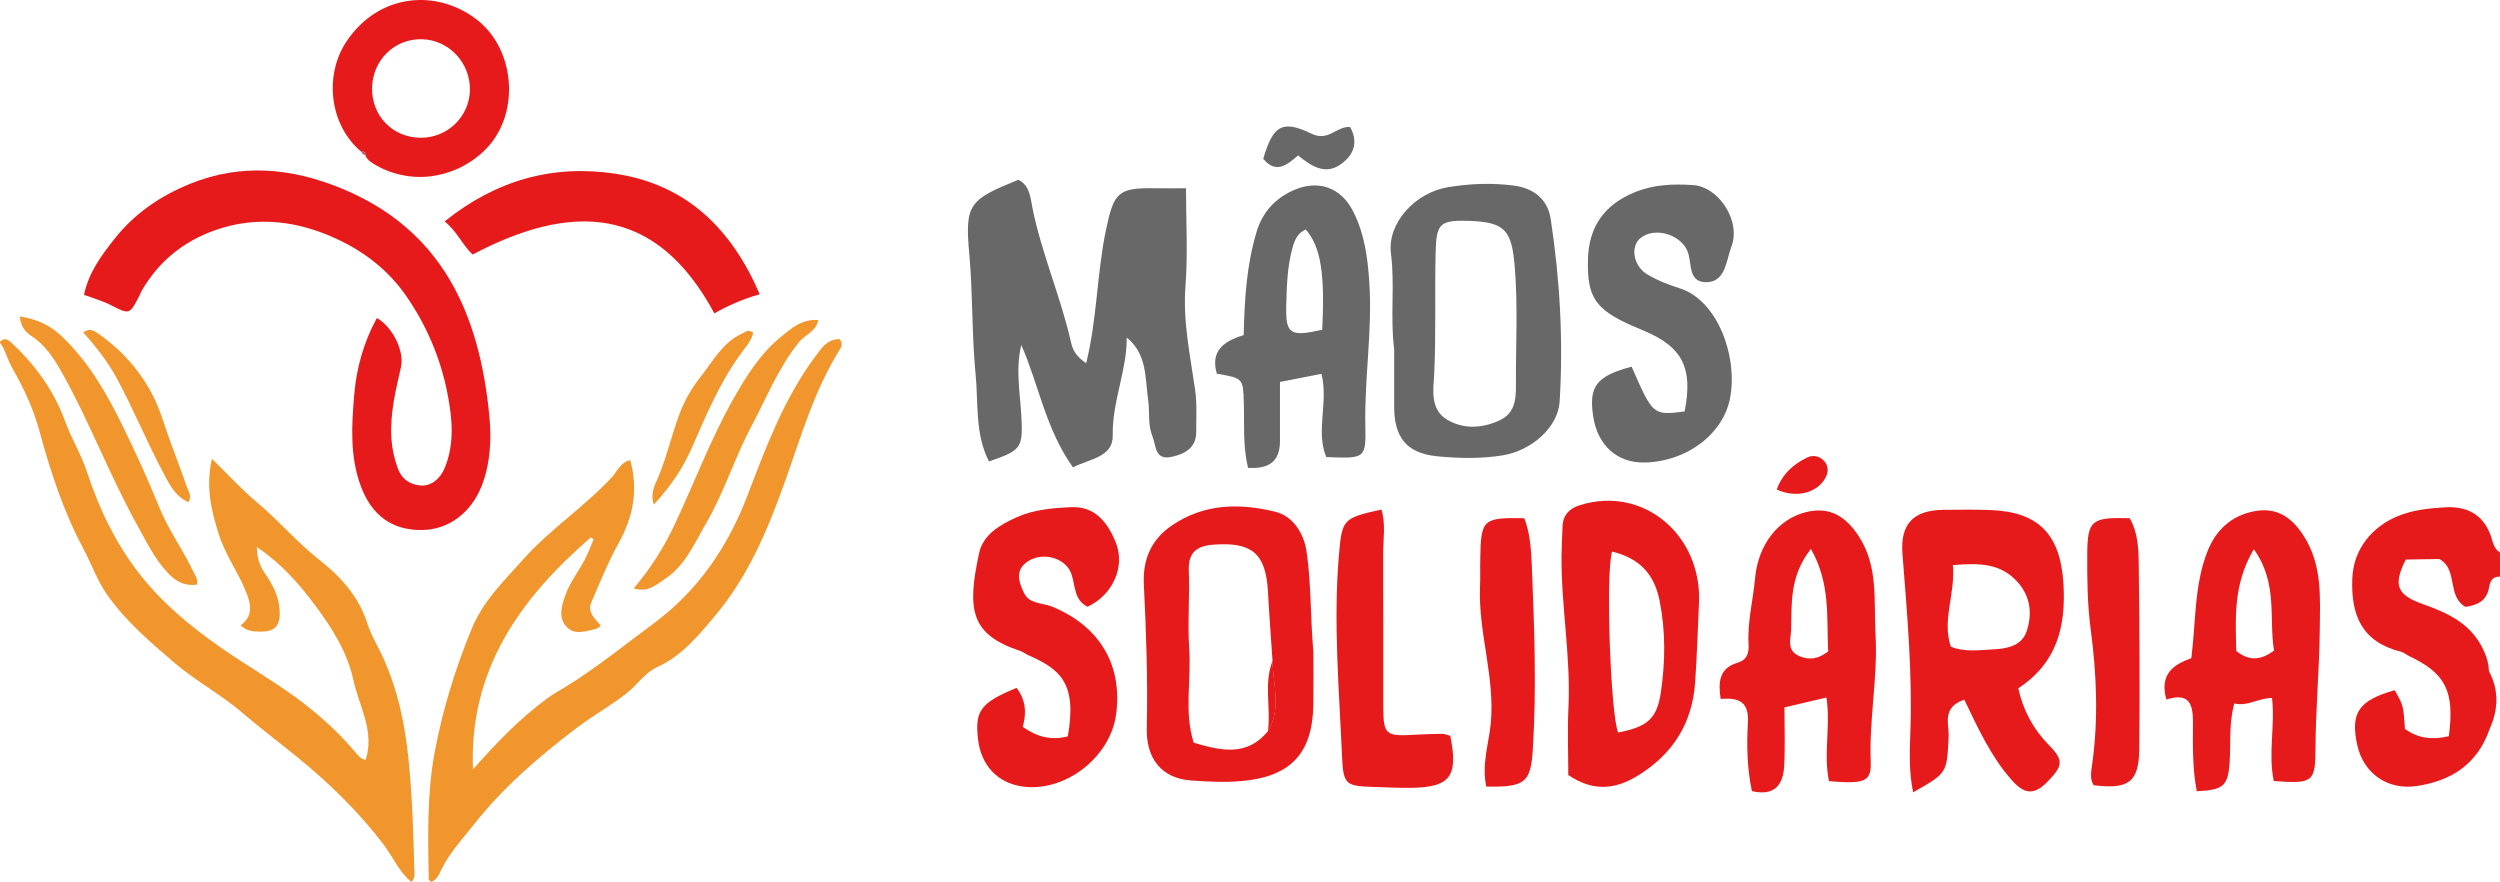 <?xml version="1.0" encoding="UTF-8"?>
<!DOCTYPE svg PUBLIC "-//W3C//DTD SVG 1.0//EN" "http://www.w3.org/TR/2001/REC-SVG-20010904/DTD/svg10.dtd">
<!-- Creator: CorelDRAW 2020 (64 Bit) -->
<svg xmlns="http://www.w3.org/2000/svg" xml:space="preserve" width="30.792mm" height="10.866mm" version="1.0" shape-rendering="geometricPrecision" text-rendering="geometricPrecision" image-rendering="optimizeQuality" fill-rule="evenodd" clip-rule="evenodd"
viewBox="0 0 188.07 66.36"
 xmlns:xlink="http://www.w3.org/1999/xlink"
 xmlns:xodm="http://www.corel.com/coreldraw/odm/2003">
 <g id="Camada_x0020_1">
  <g id="_654314676640">
   <path fill="#F0962C" fill-rule="nonzero" d="M15.96 34.53c1.24,1.21 2.25,2.32 3.39,3.27 1.61,1.35 2.95,2.95 4.61,4.26 1.58,1.24 3.01,2.75 3.66,4.8 0.32,1 0.9,1.9 1.32,2.87 1,2.31 1.5,4.68 1.77,7.19 0.3,2.84 0.39,5.67 0.46,8.51 0.01,0.28 0.08,0.59 -0.22,0.92 -0.95,-0.78 -1.41,-1.94 -2.13,-2.87 -1.85,-2.42 -3.99,-4.51 -6.35,-6.44 -1.43,-1.17 -2.91,-2.28 -4.31,-3.48 -1.55,-1.33 -3.38,-2.3 -4.95,-3.63 -1.88,-1.6 -3.78,-3.22 -5.18,-5.24 -0.72,-1.03 -1.17,-2.32 -1.79,-3.48 -1.49,-2.81 -2.46,-5.79 -3.29,-8.85 -0.45,-1.65 -1.2,-3.24 -2.06,-4.74 -0.36,-0.62 -0.48,-1.33 -0.92,-1.88 0.39,-0.4 0.64,-0.19 0.91,0.06 1.78,1.65 3.18,3.6 4.01,5.87 0.49,1.35 1.25,2.56 1.69,3.93 0.44,1.34 0.97,2.66 1.61,3.92 0.6,1.19 1.31,2.35 2.12,3.41 1.75,2.31 3.94,4.14 6.31,5.79 1.84,1.28 3.79,2.4 5.59,3.71 1.62,1.18 3.15,2.54 4.47,4.09 0.21,0.24 0.39,0.56 0.83,0.64 0.7,-2.16 -0.51,-4.07 -0.93,-6.02 -0.44,-2.06 -1.59,-3.89 -2.9,-5.64 -1.26,-1.69 -2.61,-3.19 -4.36,-4.35 0.02,0.75 0.18,1.37 0.61,1.98 0.55,0.79 1.02,1.66 1.1,2.68 0.1,1.26 -0.32,1.74 -1.56,1.7 -0.46,-0.01 -0.92,-0.05 -1.36,-0.47 0.86,-0.68 0.84,-1.39 0.44,-2.42 -0.6,-1.54 -1.6,-2.87 -2.1,-4.46 -0.55,-1.76 -0.99,-3.49 -0.51,-5.64z"/>
   <path fill="#E6191B" fill-rule="nonzero" d="M6.32 22.18c0.35,-1.69 1.31,-2.97 2.3,-4.22 1.5,-1.9 3.43,-3.22 5.67,-4.13 3.82,-1.56 7.61,-1.2 11.32,0.31 7.67,3.11 10.46,9.48 11.2,17.13 0.17,1.77 0.09,3.56 -0.57,5.27 -0.8,2.04 -2.5,3.31 -4.51,3.33 -2.24,0.02 -3.77,-1.1 -4.59,-3.31 -0.82,-2.22 -0.69,-4.51 -0.5,-6.8 0.17,-2.05 0.71,-4.01 1.71,-5.84 1.2,0.68 2.09,2.52 1.81,3.71 -0.4,1.74 -0.82,3.47 -0.72,5.28 0.04,0.77 0.2,1.5 0.45,2.23 0.3,0.87 0.9,1.31 1.77,1.38 0.77,0.06 1.46,-0.5 1.8,-1.33 0.76,-1.86 0.56,-3.77 0.19,-5.65 -0.53,-2.67 -1.59,-5.14 -3.17,-7.39 -1.31,-1.85 -3.05,-3.19 -5.04,-4.13 -2.96,-1.4 -6.09,-1.83 -9.28,-0.7 -2.39,0.85 -4.25,2.37 -5.52,4.58 -0.06,0.11 -0.1,0.24 -0.16,0.35 -0.72,1.4 -0.73,1.43 -2.12,0.71 -0.64,-0.33 -1.32,-0.52 -2.03,-0.78z"/>
   <path fill="#F0962C" fill-rule="nonzero" d="M44.43 40.44c-5.32,4.6 -9.15,9.97 -8.85,17.44 1.69,-1.92 3.47,-3.79 5.58,-5.34 0.44,-0.33 0.93,-0.59 1.38,-0.87 2.33,-1.43 4.44,-3.15 6.63,-4.77 3.34,-2.47 5.58,-5.75 7.07,-9.65 1.38,-3.61 2.74,-7.27 5.08,-10.42 0.45,-0.61 0.91,-1.34 1.83,-1.32 0.26,0.27 0.18,0.52 0.05,0.74 -1.95,3.1 -2.94,6.6 -4.16,10 -1.28,3.58 -2.75,7.09 -5.2,10.01 -1.24,1.48 -2.51,3.06 -4.4,3.92 -0.94,0.43 -1.52,1.37 -2.35,2.01 -1.19,0.92 -2.5,1.65 -3.7,2.56 -2.86,2.17 -5.56,4.49 -7.77,7.31 -0.82,1.04 -1.75,2.03 -2.36,3.24 -0.2,0.39 -0.35,0.86 -0.81,1.04 -0.09,-0.08 -0.2,-0.13 -0.2,-0.18 -0.05,-3.22 -0.14,-6.45 0.46,-9.64 0.6,-3.16 1.53,-6.19 2.76,-9.19 0.89,-2.16 2.42,-3.59 3.85,-5.21 2.04,-2.3 4.66,-4 6.75,-6.27 0.38,-0.42 0.59,-1.05 1.34,-1.24 0.62,2.23 0.23,4.26 -0.88,6.26 -0.79,1.42 -1.4,2.95 -2.05,4.45 -0.32,0.75 0.3,1.23 0.72,1.75 -0.17,0.11 -0.27,0.22 -0.38,0.24 -0.78,0.17 -1.65,0.52 -2.26,-0.23 -0.57,-0.69 -0.3,-1.53 -0.03,-2.3 0.38,-1.08 1.13,-1.96 1.61,-2.98 0.19,-0.41 0.35,-0.83 0.52,-1.25 -0.08,-0.04 -0.15,-0.09 -0.23,-0.13z"/>
   <path fill="#E6191B" fill-rule="nonzero" d="M35.56 19.15c-0.76,-0.7 -1.13,-1.69 -2.11,-2.5 3.89,-3.12 8.17,-4.3 12.88,-3.58 5.31,0.82 8.69,4.11 10.82,9.06 -1.27,0.37 -2.34,0.83 -3.41,1.44 -4.43,-8.24 -10.83,-8.3 -18.18,-4.43z"/>
   <path fill="#E6191B" fill-rule="nonzero" d="M27.99 6.58c-0.05,2.11 1.52,3.75 3.62,3.78 2.02,0.03 3.68,-1.55 3.74,-3.55 0.06,-2.05 -1.55,-3.8 -3.58,-3.86 -2.06,-0.07 -3.73,1.54 -3.78,3.64zm-0.8 4.84c-2.45,-2.04 -2.79,-5.8 -1.14,-8.28 2.45,-3.68 6.83,-3.99 9.84,-1.65 2.98,2.32 3.25,7.34 0.47,9.91 -2.33,2.16 -5.66,2.52 -8.29,0.9 -0.26,-0.16 -0.48,-0.34 -0.59,-0.63 0.03,-0.23 -0.08,-0.3 -0.29,-0.25z"/>
   <path fill="#F0962C" fill-rule="nonzero" d="M14.81 43.98c-0.91,0.11 -1.55,-0.22 -2.15,-0.85 -1.04,-1.08 -1.66,-2.42 -2.37,-3.69 -2.05,-3.7 -3.54,-7.67 -5.6,-11.36 -0.6,-1.07 -1.26,-2.12 -2.34,-2.82 -0.45,-0.29 -0.8,-0.73 -0.85,-1.46 1.25,0.21 2.23,0.63 3.13,1.48 2.05,1.95 3.42,4.34 4.63,6.83 0.96,1.96 1.87,3.95 2.69,5.98 0.72,1.78 1.85,3.32 2.66,5.04 0.11,0.23 0.29,0.42 0.2,0.85z"/>
   <path fill="#F0962C" fill-rule="nonzero" d="M47.68 44.25c1.3,-1.53 2.27,-3.09 3.08,-4.81 1.48,-3.12 2.68,-6.37 4.38,-9.38 0.98,-1.73 2.02,-3.42 3.58,-4.7 0.8,-0.66 1.61,-1.38 2.84,-1.29 -0.16,0.87 -0.99,1.1 -1.44,1.65 -1.56,1.93 -2.46,4.21 -3.6,6.36 -1.27,2.39 -2.06,5 -3.43,7.34 -0.86,1.47 -1.54,3.11 -3.04,4.11 -0.67,0.45 -1.31,1.08 -2.39,0.72z"/>
   <path fill="#F0962C" fill-rule="nonzero" d="M49.19 37.97c-0.29,-0.88 0.07,-1.46 0.3,-2.01 0.71,-1.66 1.07,-3.44 1.74,-5.11 0.36,-0.88 0.86,-1.73 1.45,-2.47 0.94,-1.19 1.66,-2.6 3.14,-3.29 0.28,-0.13 0.48,-0.34 0.85,-0.06 -0.16,0.63 -0.6,1.11 -0.98,1.63 -1.55,2.14 -2.57,4.57 -3.62,6.97 -0.68,1.56 -1.62,2.97 -2.89,4.33z"/>
   <path fill="#F0962C" fill-rule="nonzero" d="M14.17 37.77c-1.04,-0.46 -1.46,-1.42 -1.95,-2.33 -1.22,-2.3 -2.2,-4.72 -3.45,-7.01 -0.68,-1.26 -1.56,-2.36 -2.51,-3.43 0.54,-0.4 0.97,-0.03 1.3,0.21 2.21,1.61 3.81,3.68 4.67,6.32 0.55,1.69 1.22,3.34 1.8,5.02 0.13,0.37 0.44,0.76 0.14,1.23z"/>
   <path fill="#B35E70" fill-rule="nonzero" d="M27.19 11.42c0.21,-0.05 0.32,0.02 0.29,0.25 -0.15,-0.03 -0.24,-0.11 -0.29,-0.25z"/>
   <path fill="#686868" fill-rule="nonzero" d="M80.72 35.16c-2.07,-2.91 -2.57,-6.22 -3.89,-9.21 -0.45,1.84 -0.08,3.64 0.01,5.44 0.12,2.33 -0.04,2.49 -2.44,3.32 -1.07,-2.07 -0.79,-4.39 -1.01,-6.58 -0.29,-2.98 -0.2,-6 -0.47,-9 -0.35,-3.81 -0.01,-4.1 3.69,-5.61 0.87,0.43 0.91,1.39 1.06,2.12 0.7,3.47 2.14,6.71 2.91,10.15 0.16,0.74 0.58,1.15 1.13,1.53 0.83,-3.34 0.8,-6.71 1.48,-9.98 0.61,-2.94 0.93,-3.23 3.84,-3.18 0.59,0.01 1.17,0 2.19,0 0,2.47 0.15,4.93 -0.04,7.37 -0.2,2.67 0.36,5.23 0.73,7.81 0.15,1.07 0.07,2.09 0.08,3.14 0.01,1.23 -0.89,1.68 -1.87,1.89 -1.26,0.27 -1.14,-0.86 -1.43,-1.57 -0.35,-0.86 -0.19,-1.77 -0.31,-2.65 -0.24,-1.7 -0.07,-3.52 -1.62,-4.76 0.03,2.46 -1.1,4.8 -1.05,7.37 0.03,1.64 -1.77,1.76 -2.98,2.39z"/>
   <path fill="#E6191B" fill-rule="nonzero" d="M146.91 42.51c0.2,2.19 -0.84,4.13 -0.15,6.14 1.07,0.42 2.11,0.25 3.15,0.2 1.09,-0.05 2.21,-0.26 2.57,-1.42 0.39,-1.24 0.29,-2.5 -0.65,-3.59 -1.29,-1.49 -2.94,-1.5 -4.91,-1.33zm0.86 10.12c-1.73,0.59 -1.13,1.85 -1.18,2.79 -0.13,2.72 -0.08,2.72 -2.67,4.18 -0.31,-1.52 -0.27,-2.99 -0.21,-4.43 0.17,-4.51 -0.24,-8.99 -0.59,-13.48 -0.18,-2.23 0.77,-3.31 3.07,-3.34 1.2,-0.01 2.41,-0.03 3.61,0.02 3.64,0.15 5.22,1.92 5.43,5.57 0.19,3.22 -0.5,5.93 -3.4,7.84 0.37,1.66 1.12,3.06 2.3,4.26 1.15,1.17 1.04,1.57 -0.06,2.72 -1.04,1.09 -1.78,1 -2.74,-0.09 -1.55,-1.75 -2.5,-3.84 -3.56,-6.04z"/>
   <path fill="#E6191B" fill-rule="nonzero" d="M95.73 49.72c-0.11,-1.72 -0.25,-3.44 -0.34,-5.16 -0.15,-2.91 -1.18,-3.81 -4.1,-3.59 -1.25,0.09 -1.91,0.57 -1.86,1.95 0.08,1.95 -0.1,3.91 0.03,5.85 0.17,2.37 -0.4,4.78 0.34,7.1 2.02,0.59 3.98,1.07 5.57,-0.85 1.05,-1.71 0.39,-3.53 0.35,-5.3zm3.07 -0.67c0,0.94 0.02,2.44 -0,3.95 -0.06,3.69 -1.72,5.42 -5.36,5.75 -1.29,0.12 -2.56,0.05 -3.83,-0.04 -2.24,-0.16 -3.4,-1.66 -3.34,-3.95 0.08,-3.6 -0.04,-7.19 -0.22,-10.79 -0.09,-1.83 0.51,-3.35 2.1,-4.44 2.43,-1.66 5.12,-1.69 7.77,-1.04 1.27,0.31 2.15,1.51 2.37,3.01 0.35,2.32 0.27,4.65 0.51,7.54z"/>
   <path fill="#E6191B" fill-rule="nonzero" d="M136.23 41.29c-1.63,2.08 -1.43,4.12 -1.49,6.1 -0.02,0.68 -0.36,1.52 0.59,1.95 0.85,0.38 1.54,0.17 2.2,-0.34 -0.13,-2.58 0.19,-5.1 -1.3,-7.71zm1.36 17.47c-0.43,-2.12 0.14,-4.15 -0.19,-6.29 -0.99,0.23 -1.89,0.44 -3.16,0.74 0,1.46 0.06,2.94 -0.02,4.42 -0.08,1.41 -0.73,2.28 -2.43,1.88 -0.35,-1.67 -0.4,-3.41 -0.3,-5.1 0.1,-1.62 -0.64,-1.94 -2.05,-1.84 -0.18,-1.24 -0.14,-2.3 1.28,-2.72 0.76,-0.22 0.86,-0.81 0.82,-1.42 -0.09,-1.67 0.34,-3.28 0.49,-4.92 0.23,-2.58 1.77,-4.48 3.84,-4.99 1.73,-0.42 2.92,0.26 3.93,1.77 1.53,2.31 1.15,4.89 1.29,7.39 0.19,3.22 -0.49,6.41 -0.36,9.64 0.06,1.49 -0.47,1.67 -3.15,1.44z"/>
   <path fill="#E6191B" fill-rule="nonzero" d="M76.48 51.75c0.73,0.98 0.73,1.93 0.46,2.93 1.09,0.77 2.18,1.03 3.39,0.71 0.71,-4.03 -0.58,-5.05 -2.98,-6.11 -0.2,-0.09 -0.39,-0.24 -0.59,-0.31 -3.73,-1.24 -4.04,-3.05 -3.1,-7.38 0.3,-1.38 1.57,-2.11 2.78,-2.66 1.3,-0.6 2.75,-0.72 4.17,-0.78 1.76,-0.07 2.69,1.13 3.3,2.58 0.78,1.84 -0.17,4.02 -2.1,4.91 -1.04,-0.52 -0.9,-1.61 -1.22,-2.49 -0.43,-1.18 -2.1,-1.66 -3.24,-0.94 -1.02,0.64 -0.72,1.56 -0.32,2.39 0.41,0.85 1.39,0.74 2.11,1.03 3.56,1.45 5.33,4.38 4.82,8.12 -0.45,3.28 -3.93,5.91 -7.13,5.4 -1.81,-0.29 -3.02,-1.59 -3.25,-3.51 -0.26,-2.17 0.18,-2.78 2.91,-3.9z"/>
   <path fill="#686868" fill-rule="nonzero" d="M110.43 16.61c-2.15,-0.06 -2.38,0.24 -2.43,2.4 -0.08,3.05 0.04,6.1 -0.11,9.15 -0.06,1.13 -0.34,2.68 1.04,3.45 1.24,0.69 2.58,0.6 3.86,0.02 1.15,-0.52 1.26,-1.54 1.25,-2.64 -0.02,-2.97 0.16,-5.94 -0.09,-8.92 -0.23,-2.77 -0.72,-3.38 -3.53,-3.46zm-5.56 9.59c-0.29,-2.48 0.07,-4.79 -0.23,-7.13 -0.29,-2.29 1.82,-4.6 4.33,-5 1.61,-0.26 3.28,-0.33 4.93,-0.11 1.53,0.21 2.54,1.06 2.76,2.53 0.69,4.54 0.95,9.12 0.67,13.7 -0.12,1.98 -2.14,3.71 -4.28,4.06 -1.64,0.27 -3.31,0.23 -4.95,0.07 -2.28,-0.23 -3.23,-1.41 -3.22,-3.78 0,-1.5 0,-3.01 0,-4.34z"/>
   <path fill="#E6191B" fill-rule="nonzero" d="M171.07 48.93c-0.4,-2.39 0.32,-5.06 -1.52,-7.62 -1.57,2.67 -1.37,5.19 -1.32,7.66 0.93,0.74 1.79,0.74 2.84,-0.03zm-0.02 9.83c-0.43,-2.12 0.11,-4.15 -0.13,-6.26 -1.07,0.02 -1.87,0.67 -2.84,0.41 -0.43,1.62 -0.25,3.05 -0.35,4.45 -0.13,1.77 -0.46,2.06 -2.47,2.16 -0.31,-1.59 -0.3,-3.22 -0.29,-4.83 0.02,-1.45 -0.04,-2.69 -2,-2.07 -0.54,-1.95 0.58,-2.64 1.88,-3.11 0.35,-2.77 0.21,-5.51 1.22,-8.05 0.62,-1.56 1.74,-2.64 3.45,-2.99 1.65,-0.34 2.79,0.34 3.73,1.76 1.48,2.24 1.28,4.73 1.26,7.17 -0.03,2.93 -0.3,5.85 -0.32,8.78 -0.02,2.64 -0.11,2.8 -3.15,2.57z"/>
   <path fill="#686868" fill-rule="nonzero" d="M99.47 24.79c0.21,-4.24 -0.11,-6.22 -1.24,-7.53 -0.58,0.26 -0.81,0.72 -0.99,1.35 -0.41,1.46 -0.44,2.95 -0.48,4.44 -0.04,2.07 0.3,2.31 2.71,1.75zm-5.91 0.43c0.06,-2.78 0.23,-5.31 0.97,-7.78 0.44,-1.47 1.37,-2.49 2.73,-3.11 1.87,-0.85 3.61,-0.27 4.54,1.58 0.84,1.66 1.08,3.38 1.21,5.31 0.24,3.6 -0.36,7.12 -0.3,10.68 0.05,2.6 0.04,2.6 -2.94,2.48 -0.81,-1.97 0.18,-4.11 -0.36,-6.26 -0.96,0.19 -1.87,0.36 -3.12,0.61 0,1.47 -0,2.95 0,4.44 0,1.55 -0.83,2.12 -2.4,2.02 -0.41,-1.66 -0.27,-3.3 -0.32,-4.91 -0.06,-1.82 -0.04,-1.83 -2.03,-2.17 -0.49,-1.67 0.47,-2.44 2.01,-2.9z"/>
   <path fill="#686868" fill-rule="nonzero" d="M122.74 27.57c1.61,3.68 1.61,3.68 3.99,3.38 0.64,-3.25 -0.14,-4.83 -3.01,-6.05 -0.34,-0.15 -0.69,-0.29 -1.03,-0.44 -2.71,-1.22 -3.31,-2.15 -3.23,-4.99 0.07,-2.43 1.24,-4.07 3.49,-5 1.44,-0.6 2.94,-0.65 4.43,-0.55 1.84,0.13 3.4,2.45 2.98,4.26 -0.07,0.29 -0.19,0.57 -0.27,0.86 -0.28,1.02 -0.5,2.26 -1.85,2.18 -1.18,-0.07 -0.99,-1.29 -1.22,-2.12 -0.41,-1.45 -2.55,-2.11 -3.65,-1.16 -0.72,0.62 -0.5,2.06 0.54,2.69 0.76,0.46 1.62,0.79 2.47,1.06 2.77,0.88 4.34,4.98 3.79,8.16 -0.49,2.8 -3.3,4.89 -6.47,4.94 -2.02,0.03 -3.48,-1.26 -3.83,-3.37 -0.38,-2.35 0.19,-3.12 2.87,-3.84z"/>
   <path fill="#E6191B" fill-rule="nonzero" d="M121.27 41.49c-0.5,1.74 -0.1,12.33 0.46,13.61 2.23,-0.42 2.92,-1.07 3.21,-3 0.34,-2.31 0.37,-4.59 -0.09,-6.91 -0.4,-1.98 -1.47,-3.18 -3.57,-3.7zm-3.29 16.81c0,-1.61 -0.07,-3.33 0.01,-5.04 0.19,-3.84 -0.55,-7.63 -0.52,-11.46 0.01,-0.74 0.05,-1.47 0.08,-2.21 0.03,-0.87 0.54,-1.36 1.33,-1.6 4.8,-1.48 9.17,2.31 8.93,7.38 -0.09,1.98 -0.15,3.98 -0.29,5.97 -0.21,3.08 -1.69,5.41 -4.35,7.03 -1.7,1.03 -3.34,1.18 -5.19,-0.07z"/>
   <path fill="#E6191B" fill-rule="nonzero" d="M103.92 38.33c0.34,1.1 0.13,2.23 0.13,3.33 0.02,3.84 0,7.68 0.01,11.51 0.01,2.11 0.17,2.23 2.39,2.1 0.68,-0.04 1.35,-0.06 2.03,-0.07 0.21,-0 0.43,0.1 0.62,0.15 0.61,3 0.02,3.84 -2.77,3.91 -0.98,0.02 -1.96,-0.03 -2.93,-0.06 -2.14,-0.07 -2.35,-0.13 -2.44,-2.29 -0.22,-5.03 -0.66,-10.06 -0.24,-15.1 0.24,-2.77 0.28,-2.83 3.19,-3.48z"/>
   <path fill="#E6191B" fill-rule="nonzero" d="M157.51 59.08c-0.31,-0.48 -0.2,-1.02 -0.13,-1.52 0.49,-3.44 0.35,-6.85 -0.11,-10.29 -0.24,-1.83 -0.26,-3.7 -0.25,-5.56 0.01,-2.58 0.32,-2.81 3.19,-2.73 0.61,1.04 0.67,2.26 0.68,3.43 0.06,4.65 0.09,9.31 0.04,13.96 -0.03,2.48 -0.81,3.02 -3.42,2.7z"/>
   <path fill="#E6191B" fill-rule="nonzero" d="M111.81 59.17c-0.36,-1.71 0.2,-3.25 0.34,-4.78 0.32,-3.49 -0.95,-6.81 -0.81,-10.26 0.03,-0.75 0,-1.5 0.02,-2.25 0.05,-2.8 0.22,-2.96 3.31,-2.9 0.42,1.08 0.51,2.29 0.56,3.45 0.19,4.65 0.37,9.3 0.08,13.95 -0.16,2.5 -0.59,2.84 -3.49,2.79z"/>
   <path fill="#686868" fill-rule="nonzero" d="M101.57 9.56c0.61,1.11 0.3,2.04 -0.63,2.74 -1.2,0.91 -2.25,0.23 -3.29,-0.61 -0.82,0.72 -1.68,1.41 -2.62,0.25 0.73,-2.47 1.4,-2.97 3.62,-1.89 1.3,0.63 1.89,-0.58 2.92,-0.5z"/>
   <path fill="#E6191B" fill-rule="nonzero" d="M133.66 36.82c0.46,-1.24 1.3,-1.92 2.3,-2.41 0.41,-0.2 0.9,-0.12 1.25,0.25 0.35,0.38 0.35,0.82 0.13,1.25 -0.6,1.17 -2.22,1.59 -3.68,0.91z"/>
   <path fill="#E6191B" fill-rule="nonzero" d="M183.52 42.06c1.41,0.77 0.54,2.79 1.95,3.59 0.9,-0.12 1.59,-0.46 1.77,-1.43 0.08,-0.47 0.24,-0.88 0.84,-0.84l0 -1.81c-0.51,-0.3 -0.56,-0.89 -0.73,-1.35 -0.61,-1.59 -1.85,-2.14 -3.37,-2.06 -1.26,0.07 -2.54,0.2 -3.73,0.72 -1.69,0.74 -3.19,2.3 -3.29,4.62 -0.12,2.83 0.76,4.81 3.68,5.53 0.21,0.05 0.39,0.23 0.59,0.32 2.75,1.3 3.44,2.64 2.99,6.03 -1.17,0.28 -2.28,0.2 -3.3,-0.55 -0.12,-1.76 -0.12,-1.76 -0.77,-2.91 -2.7,0.76 -3.34,1.69 -2.83,4.08 0.47,2.2 2.31,3.45 4.47,3.13 2.66,-0.39 4.59,-1.68 5.5,-4.29 0.65,-1.46 0.72,-2.91 -0.05,-4.35 -0.02,-0.53 -0.15,-1.01 -0.37,-1.5 -0.9,-2.03 -2.65,-2.86 -4.61,-3.55 -2,-0.7 -2.22,-1.47 -1.28,-3.35 0.85,-0.01 1.71,-0.02 2.56,-0.04z"/>
   <path fill="#E6191B" fill-rule="nonzero" d="M95.38 55.02c0.25,-1.76 -0.33,-3.57 0.35,-5.3 0.04,1.78 0.7,3.6 -0.35,5.3z"/>
  </g>
 </g>
</svg>
